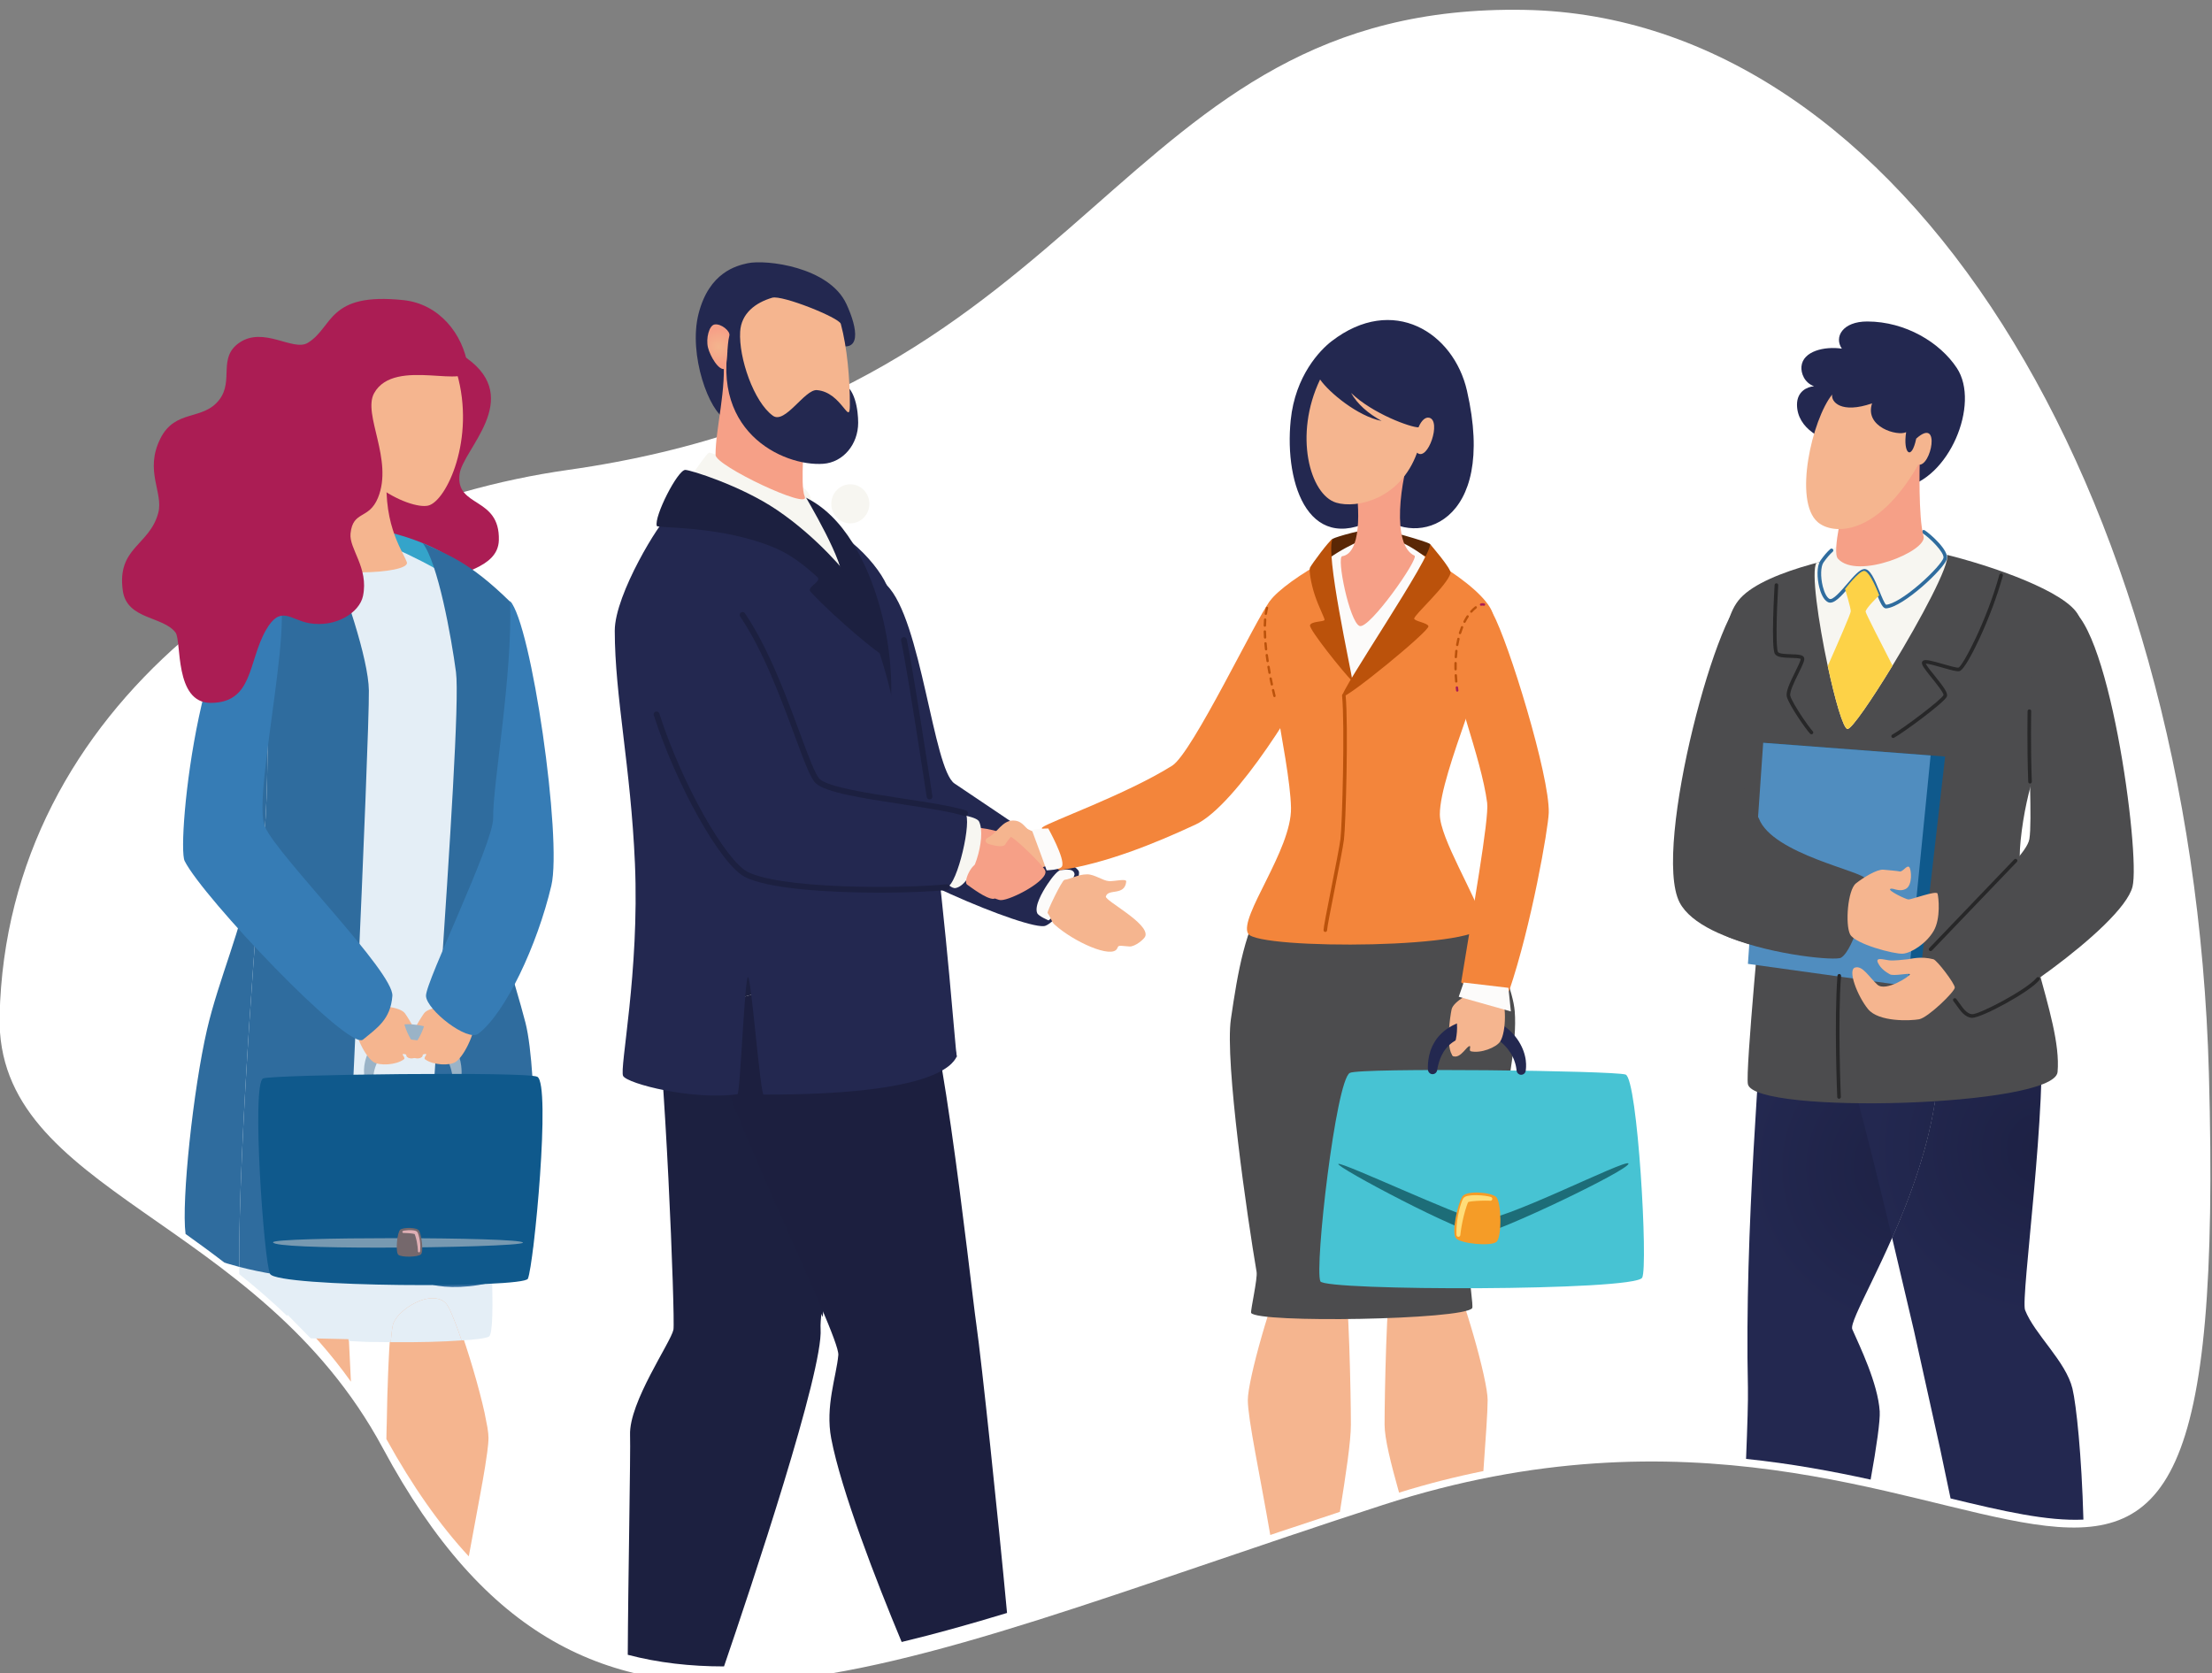 <?xml version="1.0" encoding="UTF-8" standalone="no"?>
<!DOCTYPE svg PUBLIC "-//W3C//DTD SVG 1.1//EN" "http://www.w3.org/Graphics/SVG/1.1/DTD/svg11.dtd">
<svg width="100%" height="100%" viewBox="0 0 620 469" version="1.1" xmlns="http://www.w3.org/2000/svg" xmlns:xlink="http://www.w3.org/1999/xlink" xml:space="preserve" xmlns:serif="http://www.serif.com/" style="fill-rule:evenodd;clip-rule:evenodd;stroke-linejoin:round;stroke-miterlimit:2;">
    <rect x="0" y="0" width="620" height="469" fill="#808080" stroke="none"/>
    <g transform="matrix(1,0,0,1,-957.442,-1253.11)">
        <g transform="matrix(1.155,0,0,3.832,36.968,55.651)">
            <g transform="matrix(1,0,0,0.959,7.10543e-14,-7.134)">
                <g transform="matrix(0.725,0,0,0.219,110.857,-197.933)">
                    <path d="M1136.54,2589.33C1314.61,2563.06 1318.92,2426.43 1456.79,2429.11C1583.11,2431.57 1680.29,2595.22 1685.71,2799.65C1693.3,3086.74 1613.86,2880.87 1409.16,2949.87C1236.93,3007.93 1142.91,3062.47 1074.5,2930.11C1032.5,2848.85 944.836,2841.74 946.201,2779.54C948.581,2671.06 1043.28,2603.08 1136.54,2589.33Z" style="fill:white;"/>
                </g>
                <g transform="matrix(0.415,0,0,0.775,826.622,160.019)">
                    <g transform="matrix(0.866,0,0,0.146,-32,200.187)">
                        <path d="M502.413,499.863C502.395,507.138 496.623,513.022 489.523,513.003C482.423,512.985 476.683,507.074 476.701,499.797C476.719,492.522 482.49,486.639 489.589,486.657C496.69,486.675 502.431,492.587 502.413,499.863Z" style="fill:rgb(247,246,241);fill-rule:nonzero;"/>
                    </g>
                    <g transform="matrix(0.866,0,0,0.146,-32,200.187)">
                        <path d="M541.414,499.862C541.396,507.138 535.625,513.021 528.524,513.003C521.424,512.985 515.684,507.074 515.702,499.797C515.719,492.522 521.491,486.639 528.591,486.657C535.691,486.674 541.432,492.587 541.414,499.862Z" style="fill:rgb(247,246,241);fill-rule:nonzero;"/>
                    </g>
                    <g transform="matrix(0.866,0,0,0.146,-32,200.187)">
                        <path d="M948.867,621.536C948.867,618.615 946.499,616.247 943.578,616.247C940.657,616.247 938.288,618.615 938.288,621.536C938.288,624.457 940.657,626.825 943.578,626.825C946.499,626.825 948.867,624.457 948.867,621.536Z" style="fill:url(#_Radial1);"/>
                    </g>
                    <g transform="matrix(0.866,0,0,0.146,-32,200.187)">
                        <path d="M553.162,554.673C576.564,577.694 584.484,678.51 598.873,688.35C613.263,698.19 680.639,742.384 682.765,747.378C684.987,752.596 670.781,780.034 660.34,784.257C649.899,788.479 543.847,743.822 527.894,721.978C517.781,708.131 500.083,591.58 508.725,566.297C515.097,547.653 544.406,542.31 553.162,554.673C561.917,567.037 529.759,531.652 553.162,554.673Z" style="fill:rgb(35,40,80);fill-rule:nonzero;"/>
                    </g>
                    <g transform="matrix(0.866,0,0,0.146,-32,200.187)">
                        <path d="M662.427,743.775C650.45,745.279 650.638,757.274 637.083,760.739C623.529,764.204 608.869,746.612 608.602,742.614C608.335,738.616 624.328,725.289 629.126,722.623C633.924,719.958 636.589,713.637 639.521,714.665C642.453,715.693 649.858,720.505 654.285,721.431C658.712,722.356 662.427,743.775 662.427,743.775Z" style="fill:rgb(245,181,143);fill-rule:nonzero;"/>
                    </g>
                    <g transform="matrix(0.866,0,0,0.146,-32,200.187)">
                        <path d="M541.765,819.025C535.605,898.389 514.381,1007.59 509.826,1048.05C487.831,996.083 439.646,894.688 429.622,850.415C427.349,840.374 499.771,826.262 541.765,819.025Z" style="fill:rgb(28,32,64);"/>
                    </g>
                    <g transform="matrix(1.748,0,0,0.282,-1726.05,-461.767)">
                        <path d="M1586.41,2891.89C1589.31,2905.53 1592.22,2919.17 1595.12,2932.81L1598.65,2950.27C1590.37,2948.18 1581.47,2945.89 1571.92,2943.72C1573.93,2932.17 1575.15,2923.07 1574.96,2919.98C1574.35,2910.21 1568.27,2897.32 1565.79,2891.44C1564.86,2889.23 1571.8,2876.86 1579.11,2859.63L1586.41,2891.89Z" style="fill:white;"/>
                    </g>
                    <g transform="matrix(1.748,0,0,0.282,-1726.05,-461.767)">
                        <path d="M1156.54,3007.84C1156.64,2983.25 1157.52,2937 1157.31,2931.14C1156.91,2919.67 1171.01,2898.73 1171.82,2894.36C1172.46,2890.94 1168.92,2796.76 1165.19,2775.96C1163.3,2765.4 1224.16,2714.75 1233.39,2724.24C1238.48,2729.46 1238.98,2747.01 1237.32,2769C1216.53,2772.74 1180.67,2780.02 1181.79,2785.2C1186.75,2808.04 1210.61,2860.36 1221.51,2887.18C1221.12,2890.36 1220.96,2892.72 1221.05,2894.07C1222.01,2908.61 1197.94,2983.83 1188.74,3011.9C1177.43,3011.9 1166.72,3010.63 1156.54,3007.84Z" style="fill:rgb(28,32,64);"/>
                    </g>
                    <g transform="matrix(1.748,0,0,0.282,-1726.05,-461.767)">
                        <path d="M1248.17,3003.37C1239.62,2982 1227.91,2950.42 1224.61,2932.37C1222.55,2921.11 1226.34,2910.69 1226.98,2903.22C1227.58,2896.36 1188.32,2815.26 1181.79,2785.2C1180.26,2778.14 1247.3,2767.2 1251.5,2766.59C1259.77,2765.4 1271.09,2877.64 1273.15,2892.51C1274.88,2905 1280.53,2960.78 1283.42,2993.24C1271.15,2997.13 1259.42,3000.56 1248.17,3003.37Z" style="fill:rgb(28,31,63);"/>
                    </g>
                    <g transform="matrix(0.866,0,0,0.146,-32,200.187)">
                        <path d="M582.563,701.083C593.969,788.666 599.432,867.707 600.433,872.367C599.249,874.847 568.516,878.02 530.108,880.765C464.693,885.439 464.398,504.728 491.137,507.646C518.638,510.647 545.464,537.562 553.162,554.673C568.555,588.895 577.687,663.644 582.563,701.083Z" style="fill:rgb(35,40,80);fill-rule:nonzero;"/>
                    </g>
                    <g transform="matrix(0.866,0,0,0.146,-32,200.187)">
                        <path d="M555.383,637.619C555.092,638.143 489.938,513.216 489.421,511.517C487.478,505.13 492.633,492.891 497.308,495.056C524.463,507.629 540.405,540.251 548.694,570.011C558.775,606.208 556.022,636.472 555.383,637.619Z" style="fill:rgb(28,32,64);fill-rule:nonzero;"/>
                    </g>
                    <g transform="matrix(0.866,0,0,0.146,-32,200.187)">
                        <path d="M439.636,531.04C405.273,568.257 392.736,727.675 407.441,752.688C419.457,773.127 471.908,761.306 521.578,754.236C571.25,747.167 545.017,704.948 545.017,704.948C545.017,704.948 458.31,510.814 439.636,531.04Z" style="fill:rgb(32,36,74);fill-rule:nonzero;"/>
                    </g>
                    <g transform="matrix(0.866,0,0,0.146,-32,200.187)">
                        <path d="M566.122,684.276C577.528,771.859 599.432,867.707 600.433,872.367C597.231,879.07 582.494,898.233 470.018,898.107C467.778,898.104 461.599,818.612 459.465,818.863C457.199,819.13 454.188,897.584 452.355,897.838C422.262,902.011 378.111,890.835 375.15,885.534C372.484,880.762 386.272,815.64 383.116,742.313C380.314,677.217 369.531,629.634 369.495,585.407C369.475,560.619 400.649,510.666 405.451,508.282C461.616,489.304 523.447,541.353 538.021,573.752C553.415,607.974 561.246,646.837 566.122,684.276Z" style="fill:rgb(35,40,80);fill-rule:nonzero;"/>
                    </g>
                    <g transform="matrix(0.866,0,0,0.146,-32,200.187)">
                        <path d="M522.593,551.034C526.13,541.651 498.575,495.403 496.876,492.649C489,479.874 459.708,457.23 455.774,458.396C453.248,459.145 408.131,500.682 408.131,500.682C408.131,500.682 445.439,506.709 477.279,521.367C501.122,532.343 521.625,553.603 522.593,551.034Z" style="fill:rgb(247,246,241);fill-rule:nonzero;"/>
                    </g>
                    <g transform="matrix(0.866,0,0,0.146,-32,200.187)">
                        <path d="M522.593,551.034C526.13,541.651 499.562,502.933 497.308,500.61C493.094,496.267 437.034,464.204 433.099,465.369C430.573,466.118 408.131,500.682 408.131,500.682C408.131,500.682 445.439,506.709 477.279,521.367C501.122,532.343 521.625,553.603 522.593,551.034Z" style="fill:rgb(247,246,241);fill-rule:nonzero;"/>
                    </g>
                    <g transform="matrix(0.866,0,0,0.146,-32,200.187)">
                        <path d="M527.841,549.193C534.461,557.636 549.795,598.509 548.631,600.6C548.34,601.123 520.903,579.521 501.69,559.117C498.772,556.018 509.475,552.2 506.329,549.278C497.382,540.968 487.627,533.728 477.7,529.563C441.054,514.187 398.395,516.438 397.877,514.739C395.933,508.351 411.961,476.957 417.114,476.957C420.545,476.957 454.627,487.581 478.699,503.758C507.245,522.941 526.713,547.755 527.841,549.193Z" style="fill:rgb(28,32,64);fill-rule:nonzero;"/>
                    </g>
                    <g transform="matrix(0.866,0,0,0.146,-32,200.187)">
                        <path d="M607.27,718.11C612.081,717.179 628.414,719.275 637.083,724.337C641.76,727.068 658.417,743.134 660.129,747.048C662.928,753.444 637.083,767.074 630.198,766.978C623.367,766.881 598.873,747.813 598.873,747.813L607.27,718.11Z" style="fill:rgb(246,160,135);fill-rule:nonzero;"/>
                    </g>
                    <g transform="matrix(0.866,0,0,0.146,-32,200.187)">
                        <path d="M601.909,709.281C601.909,709.281 613.944,710.798 615.502,714.045C620.639,724.75 611.329,756.391 599.709,758.839C594.068,760.027 583.917,742.032 583.917,742.032L601.909,709.281Z" style="fill:rgb(247,246,241);fill-rule:nonzero;"/>
                    </g>
                    <g transform="matrix(0.866,0,0,0.146,-32,200.187)">
                        <path d="M408.131,548.265C349.723,565.728 429.264,734.272 458.051,749.523C484.637,763.608 581.681,760.49 593.737,758.236C600.874,756.902 611.049,712.286 606.06,708.386C600.086,703.717 522.844,701.807 506.571,686.798C494.267,675.449 463.452,531.725 408.131,548.265Z" style="fill:rgb(35,40,80);fill-rule:nonzero;"/>
                    </g>
                    <g transform="matrix(0.866,0,0,0.146,-32,200.187)">
                        <path d="M606.06,710.33C605.869,710.33 605.675,710.302 605.482,710.242C596.168,707.348 580.238,704.914 563.373,702.338C536.982,698.308 512.054,694.5 505.253,688.228C501.792,685.034 497.936,674.891 490.854,655.735C481.958,631.672 469.774,598.717 454.175,575.807C453.571,574.919 453.8,573.71 454.688,573.106C455.575,572.501 456.785,572.73 457.389,573.618C473.256,596.922 485.535,630.136 494.501,654.388C500.11,669.559 504.954,682.661 507.889,685.368C513.815,690.836 540.457,694.905 563.96,698.494C580.974,701.094 597.044,703.549 606.636,706.529C607.662,706.848 608.234,707.938 607.916,708.963C607.657,709.796 606.889,710.33 606.06,710.33Z" style="fill:rgb(28,32,64);fill-rule:nonzero;"/>
                    </g>
                    <g transform="matrix(0.866,0,0,0.146,-32,200.187)">
                        <path d="M548.296,761.948C513.482,761.948 472.456,759.355 457.141,751.241C440.89,742.632 411.11,689.711 395.862,642.347C395.534,641.324 396.095,640.229 397.117,639.9C398.138,639.572 399.234,640.134 399.563,641.155C406.882,663.889 417.886,688.964 429.755,709.95C441.072,729.961 451.99,744.113 458.961,747.806C468.682,752.956 491.695,756.447 523.761,757.637C552.304,758.694 579.941,757.687 593.541,756.302C594.611,756.203 595.563,756.972 595.671,758.039C595.78,759.107 595.002,760.062 593.934,760.171C583.76,761.206 566.915,761.948 548.296,761.948Z" style="fill:rgb(28,32,64);fill-rule:nonzero;"/>
                    </g>
                    <g transform="matrix(0.866,0,0,0.146,-32,200.187)">
                        <path d="M649.347,720.286C645.597,716.585 643.771,713.313 638.455,713.313C631.258,713.313 627.37,721.77 622.462,724.248C617.555,726.727 620.863,728.905 622.462,729.305C624.062,729.705 631.658,732.104 633.257,729.305C634.857,726.506 640.032,719.848 643.242,721.978C644.184,722.603 645.526,723.057 646.951,723.386C650.377,724.178 650.672,721.596 649.347,720.286Z" style="fill:rgb(245,181,143);fill-rule:nonzero;"/>
                    </g>
                    <g transform="matrix(0.866,0,0,0.146,-32,200.187)">
                        <path d="M625.106,766.131C627.159,766.131 630.785,761.933 629.218,758.33C627.65,754.729 619.828,744.665 615.494,742.635C611.159,740.605 604.521,754.519 607.387,756.504C610.252,758.488 620.195,766.131 625.106,766.131Z" style="fill:rgb(246,160,135);fill-rule:nonzero;"/>
                    </g>
                    <g transform="matrix(0.866,0,0,0.146,-32,200.187)">
                        <path d="M679.988,749.596C679.988,749.596 674.711,766.482 673.044,770.093C671.378,773.703 662.427,780.646 662.427,780.646C662.427,780.646 655.569,777.813 654.715,775.687C652.816,770.96 658.056,761.761 661.523,756.484C664.991,751.207 668.971,746.626 670.747,746.719C672.522,746.812 679.432,744.929 679.988,749.596Z" style="fill:rgb(252,251,250);fill-rule:nonzero;"/>
                    </g>
                    <g transform="matrix(0.866,0,0,0.146,-32,200.187)">
                        <path d="M673.113,753.334C677.88,752.701 682.037,749.607 688.506,749.596C693.566,749.586 699.031,753.963 703.299,754.178C707.146,754.372 715.09,752.223 714.856,754.489C713.833,764.443 702.601,758.958 701.107,764.537C700.354,767.348 730.414,782.565 727.791,791.21C727.179,793.224 720.754,798.512 717.045,798.235C712.647,797.906 709.975,797.389 709.376,798.301C709.147,798.651 708.969,799.126 708.682,799.677C705.063,806.619 679.317,795.106 666.411,783.409C664.167,781.376 663.889,778.465 661.749,775.681C661.128,774.873 671.524,753.545 673.113,753.334Z" style="fill:rgb(245,181,143);fill-rule:nonzero;"/>
                    </g>
                    <g transform="matrix(0.866,0,0,0.146,-32,200.187)">
                        <path d="M582.049,699.093C581.104,699.093 580.276,698.402 580.13,697.44C580,696.588 567.105,611.923 562.842,591.987C562.617,590.938 563.287,589.904 564.336,589.68C565.385,589.455 566.419,590.124 566.644,591.174C570.932,611.223 583.844,696.002 583.974,696.855C584.135,697.917 583.406,698.908 582.344,699.069C582.245,699.085 582.146,699.093 582.049,699.093Z" style="fill:rgb(28,32,64);fill-rule:nonzero;"/>
                    </g>
                    <g transform="matrix(0.866,0,0,0.146,-32,200.187)">
                        <path d="M516.784,391.665C536.729,399.949 533.547,381.606 525.915,365.136C514.255,339.976 471.435,334.966 459.193,337.645C451.794,339.265 433.253,343.668 426.098,371.58C418.942,399.491 433.572,438.208 444.373,442.604C455.174,447.001 516.784,391.665 516.784,391.665Z" style="fill:rgb(35,40,80);fill-rule:nonzero;"/>
                    </g>
                    <g transform="matrix(0.866,0,0,0.146,-32,200.187)">
                        <path d="M496.392,440.947C498.658,454.594 494.213,486.53 497.778,494.993C501.727,504.368 437.543,474.256 437.543,466.85C437.543,448.725 445.259,421.954 442.603,399.458C440.819,384.351 496.392,440.947 496.392,440.947Z" style="fill:rgb(246,160,135);fill-rule:nonzero;"/>
                    </g>
                    <g transform="matrix(0.866,0,0,0.146,-32,200.187)">
                        <path d="M454.713,379.266C451.853,394.755 512.318,415.878 521.193,417.779C532.126,420.122 533.853,437.681 533.854,445.135C533.857,459.781 523.701,471.848 510.343,472.83C483.34,474.816 430.267,450.677 448.576,382.137C457.021,350.522 454.713,379.266 454.713,379.266Z" style="fill:rgb(35,40,80);fill-rule:nonzero;"/>
                    </g>
                    <g transform="matrix(0.866,0,0,0.146,-32,200.187)">
                        <path d="M476.283,440.451C463.386,431.165 453.118,401.38 454.167,383.766C454.9,371.443 464.458,364.205 475.836,360.874C482.479,358.929 521,374.314 522.13,378.498C526.39,394.288 528.328,415.637 528.241,433.312C528.168,447.987 522.813,424.5 505.979,423.17C497.797,422.524 484.475,446.349 476.283,440.451Z" style="fill:rgb(245,181,143);fill-rule:nonzero;"/>
                    </g>
                    <g transform="matrix(0.866,0,0,0.146,-32,200.187)">
                        <path d="M436.872,378.926C441.417,378.163 447.646,383.526 446.878,386.387C445.952,389.839 445.74,395.072 445.42,398.438C444.811,404.861 444.64,408.567 444.191,408.772C439.818,410.768 433.801,400.021 432.456,394.529C430.914,388.237 433.247,379.534 436.872,378.926Z" style="fill:url(#_Radial2);"/>
                    </g>
                    <g transform="matrix(0.866,0,0,0.146,-32,200.187)">
                        <path d="M883.449,516.582C875.518,516.607 856.669,522.031 854.356,523.366C851.991,524.73 845.437,539.181 845.437,539.181L922.987,539.181C922.987,539.181 921.506,528.46 919.926,526.875C918.346,525.291 887.278,516.569 883.449,516.582Z" style="fill:rgb(90,39,5);fill-rule:nonzero;"/>
                    </g>
                    <g transform="matrix(0.866,0,0,0.146,-32,200.187)">
                        <path d="M761.599,716.077C733.652,729.075 701.116,742.107 670.747,746.719C664.56,747.658 656.248,719.461 658.189,717.948C663.176,714.063 714.893,695.729 745.873,676.362C759.611,667.773 803.329,575.605 811.659,565.832C815.759,561.021 845.864,601.971 843.428,607.804C835.079,627.789 789.569,703.068 761.599,716.077Z" style="fill:rgb(243,133,59);fill-rule:nonzero;"/>
                    </g>
                    <g transform="matrix(0.866,0,0,0.146,-32,200.187)">
                        <path d="M853.507,390.227C895.002,358.276 935.973,384.359 944.942,423.578C965.739,514.515 909.975,528.987 886.777,507.597C838.847,537.359 821.441,487.305 825.92,443.402C828.978,413.426 845.717,396.226 853.507,390.227Z" style="fill:rgb(35,40,80);fill-rule:nonzero;"/>
                    </g>
                    <g transform="matrix(0.866,0,0,0.146,-32,200.187)">
                        <path d="M899.078,1166.41C893.467,1146.46 889.306,1129.89 889.306,1120.55C889.307,1100.41 890.695,1032.31 893.743,1021.41C896.791,1010.51 924.262,994.18 931.892,1010.51C942.857,1033.99 958.898,1090.28 958.898,1104.02C958.898,1111.93 957.596,1129.88 956.025,1151.89C937.601,1155.59 918.617,1160.37 899.078,1166.41Z" style="fill:rgb(245,181,143);"/>
                    </g>
                    <g transform="matrix(0.866,0,0,0.146,-32,200.187)">
                        <path d="M812.121,1194.98C805.292,1155.28 796.96,1116.72 796.96,1104.02C796.96,1090.28 813.001,1033.99 823.966,1010.51C831.596,994.18 859.067,1010.51 862.115,1021.41C865.163,1032.31 866.551,1100.41 866.552,1120.55C866.552,1131.85 863.25,1153.74 859.126,1179.38L819.087,1192.62L812.121,1194.98Z" style="fill:rgb(245,181,143);"/>
                    </g>
                    <g transform="matrix(0.866,0,0,0.146,-32,200.187)">
                        <path d="M923.034,744.997C941.226,755.226 974.931,814.938 977.186,841.906C980.603,882.797 950.413,981.37 947.059,1017.6C946.396,1024.76 949.302,1039.98 948.471,1042.06C942.237,1049.99 803.705,1052.27 799.182,1045.26C798.761,1043.25 803.645,1022.09 802.878,1017.61C796.743,981.753 781.318,875.991 785.547,847.089C790.18,815.427 795.174,785.494 809.718,764.41C817.318,753.394 923.034,744.997 923.034,744.997Z" style="fill:rgb(76,76,78);fill-rule:nonzero;"/>
                    </g>
                    <g transform="matrix(0.866,0,0,0.146,-32,200.187)">
                        <path d="M810.635,567.561C803.145,587.063 825.459,671.017 826.119,704.725C826.674,733.125 790.618,778.657 797.176,789.636C803.735,800.614 961.288,799.989 956.227,782.626C950.584,763.269 926.617,725.236 926.617,709.212C926.617,681.063 962.979,604.697 962.979,577.208C962.979,559.017 907.201,526.907 892.366,525.187C867.949,522.355 815.017,556.15 810.635,567.561Z" style="fill:rgb(243,133,59);fill-rule:nonzero;"/>
                    </g>
                    <g transform="matrix(0.866,0,0,0.146,-32,200.187)">
                        <path d="M883.787,521.367C876.213,521.367 848.625,536.293 847.16,541.357C845.214,548.077 867.017,618.655 867.017,618.655C867.017,618.655 923.19,543.56 920.726,539.758C917.785,535.223 898.473,521.367 883.787,521.367Z" style="fill:rgb(252,251,250);fill-rule:nonzero;"/>
                    </g>
                    <g transform="matrix(0.866,0,0,0.146,-32,200.187)">
                        <path d="M868.721,478.928C873.49,506.292 872.917,533.26 860.696,535.15C856.755,535.76 865.551,579.141 872.348,582.139C878.814,584.991 912.929,536.36 909.5,534.768C893.899,527.525 899.527,484.639 908.432,459.441C912.981,446.567 868.721,478.928 868.721,478.928Z" style="fill:rgb(246,160,135);fill-rule:nonzero;"/>
                    </g>
                    <g transform="matrix(0.866,0,0,0.146,-32,200.187)">
                        <path d="M845.758,416.008C827.815,453.364 838.854,493.7 856.629,499.045C870.281,503.15 899.818,496.984 911.251,465.34C918.482,471.778 927.933,443.656 919.409,441.78C916.92,441.233 914.216,443.473 912.201,448.266C907.064,448.352 881.46,439.205 866.671,425.074C871.069,432.741 878,438.738 887.291,443.945C871.203,440.804 851.841,424.773 845.758,416.008Z" style="fill:rgb(245,181,143);fill-rule:nonzero;"/>
                    </g>
                    <g transform="matrix(0.866,0,0,0.146,-32,200.187)">
                        <path d="M941.021,822.429C948.732,774.856 959.959,712.05 958.575,701.418C954.568,670.647 934.87,623.116 930.41,591.234C928.411,576.945 935.152,569.564 940.722,566.575C946.291,563.583 957.593,565.215 962.401,573.823C972.86,592.545 1000.9,683.317 1000.16,708.131C999.844,718.485 988.524,783.872 973.368,828.321C968.487,830.952 946.042,826.41 941.021,822.429Z" style="fill:rgb(243,133,59);fill-rule:nonzero;"/>
                    </g>
                    <g transform="matrix(0.866,0,0,0.146,-32,200.187)">
                        <path d="M949.324,828.563C949.324,828.563 935.731,834.989 934.552,840.678C933.374,846.366 930.905,864.279 934.608,870.852C940.071,880.548 962.027,837.217 962.027,837.217L949.324,828.563Z" style="fill:rgb(245,181,143);fill-rule:nonzero;"/>
                    </g>
                    <g transform="matrix(0.866,0,0,0.146,-32,200.187)">
                        <path d="M865.837,883.462C856.431,888.365 841.868,1014.58 845.946,1023.97C848.773,1030.49 1058.31,1030.63 1063.25,1021.51C1067.37,1013.92 1060.18,887.254 1052.03,884.567C1043.99,881.915 872.813,879.826 865.837,883.462Z" style="fill:rgb(71,195,211);fill-rule:nonzero;"/>
                    </g>
                    <g transform="matrix(0.866,0,0,0.146,-32,200.187)">
                        <path d="M918.594,881.297C918.594,881.297 918.583,880.929 918.56,880.239C918.557,880.066 918.552,879.874 918.547,879.662C918.545,879.557 918.542,879.445 918.54,879.33C918.543,879.202 918.547,879.069 918.551,878.931C918.568,878.375 918.583,877.723 918.635,877.01C918.764,875.616 918.899,873.899 919.362,871.949C919.801,870.001 920.438,867.782 921.533,865.482C922.617,863.188 924.073,860.756 926.066,858.546C928.048,856.336 930.451,854.265 933.198,852.63C935.93,850.969 938.95,849.695 942.058,848.773C945.172,847.856 948.379,847.284 951.572,847.002C951.971,846.96 952.37,846.933 952.769,846.905L953.366,846.864L953.516,846.854L953.59,846.849L953.85,846.838L954.124,846.834L954.672,846.827L954.946,846.824L955.087,846.823L955.283,846.83C955.806,846.851 956.329,846.879 956.85,846.914C958.706,847.092 960.485,847.471 962.166,848.012C963.85,848.546 965.438,849.219 966.911,850.014C968.389,850.803 969.779,851.672 971.054,852.629C973.621,854.522 975.776,856.693 977.58,858.922C978.466,860.052 979.285,861.179 979.992,862.326C980.709,863.467 981.312,864.625 981.863,865.744C982.121,866.315 982.376,866.871 982.609,867.422C982.825,867.981 983.051,868.52 983.238,869.06C983.41,869.606 983.592,870.13 983.736,870.652C983.874,871.177 984.017,871.682 984.134,872.178C984.616,874.159 984.778,875.946 984.845,877.406C984.868,878.139 984.889,878.789 984.846,879.359C984.82,879.928 984.802,880.407 984.75,880.798C984.658,881.573 984.609,881.987 984.609,881.987C984.409,883.688 982.868,884.904 981.167,884.703C979.718,884.532 978.621,883.39 978.451,882.003L978.417,881.712C978.417,881.712 978.378,881.394 978.305,880.797C978.283,880.501 978.213,880.136 978.139,879.71C978.075,879.284 977.965,878.799 977.848,878.259C977.585,877.182 977.221,875.89 976.645,874.46C976.499,874.104 976.33,873.741 976.17,873.367C976.003,872.994 975.8,872.621 975.611,872.234C975.422,871.848 975.198,871.462 974.988,871.062C974.755,870.672 974.517,870.273 974.272,869.866C973.751,869.07 973.19,868.256 972.548,867.457C971.935,866.641 971.225,865.853 970.483,865.063C969.729,864.286 968.936,863.507 968.062,862.794C967.209,862.057 966.29,861.369 965.325,860.741C964.37,860.097 963.36,859.526 962.323,859.032C961.287,858.532 960.225,858.104 959.15,857.803C958.077,857.5 957,857.276 955.951,857.185C955.745,857.181 955.539,857.169 955.333,857.149L955.255,857.143L955.122,857.145L954.848,857.15L954.299,857.162L954.025,857.168C953.847,857.174 954.229,857.16 954.179,857.162L953.962,857.176L953.464,857.207C953.133,857.227 952.801,857.246 952.472,857.278C951.149,857.378 949.848,857.56 948.564,857.767C947.278,857.964 946.027,858.243 944.808,858.563C942.368,859.191 940.091,860.063 938.058,861.13C937.806,861.267 937.554,861.402 937.304,861.537C937.063,861.684 936.822,861.829 936.583,861.974C936.098,862.255 935.647,862.569 935.195,862.875C934.308,863.505 933.49,864.182 932.739,864.892C931.257,866.325 930.02,867.869 929.051,869.45C928.092,871.034 927.34,872.617 926.786,874.091C926.224,875.562 925.846,876.923 925.547,878.052C925.418,878.603 925.302,879.095 925.202,879.522C925.176,879.631 925.151,879.735 925.127,879.836C925.107,879.95 925.088,880.059 925.069,880.163C925.032,880.372 924.999,880.562 924.969,880.731C924.842,881.409 924.775,881.771 924.775,881.771C924.459,883.464 922.831,884.58 921.138,884.264C919.672,883.99 918.639,882.729 918.594,881.297Z" style="fill:rgb(35,40,80);fill-rule:nonzero;"/>
                    </g>
                    <g transform="matrix(0.866,0,0,0.146,-32,200.187)">
                        <path d="M858.126,944.814C860.992,943.572 938.895,979.979 952.711,982.622C966.527,985.265 1052.46,941.083 1053.97,944.56C1055.62,948.349 965.743,991.277 954.249,992.04C942.755,992.804 855.053,946.147 858.126,944.814Z" style="fill:rgb(29,109,120);fill-rule:nonzero;"/>
                    </g>
                    <g transform="matrix(0.866,0,0,0.146,-32,200.187)">
                        <path d="M941.733,966.876C938.709,971.704 934.354,990.991 937.442,994.817C940.53,998.643 961.024,1000.52 964.832,997.396C968.641,994.268 968.24,970.303 964.627,967.076C961.013,963.851 944.486,962.479 941.733,966.876Z" style="fill:rgb(245,156,39);fill-rule:nonzero;"/>
                    </g>
                    <g transform="matrix(0.866,0,0,0.146,-32,200.187)">
                        <path d="M937.88,992.723C937.88,992.723 937.874,992.561 937.86,992.258C937.846,991.959 937.825,991.511 937.821,990.918C937.81,989.75 937.844,988.1 938.007,986.122C938.177,984.147 938.469,981.853 938.935,979.421C939.157,978.203 939.446,976.956 939.756,975.689C940.068,974.424 940.418,973.145 940.842,971.868C941.051,971.229 941.272,970.59 941.526,969.938C941.654,969.612 941.788,969.284 941.951,968.934L942.079,968.665L942.238,968.367C942.288,968.272 942.385,968.122 942.461,968.005C942.564,967.854 942.791,967.577 942.939,967.461C943.609,966.907 944.049,966.788 944.472,966.624C944.887,966.484 945.258,966.396 945.619,966.318C946.336,966.171 947.001,966.084 947.649,966.018C948.943,965.906 950.156,965.881 951.304,965.88C952.45,965.902 953.526,965.946 954.518,966.021C955.509,966.106 956.417,966.19 957.221,966.308C958.025,966.421 958.729,966.535 959.311,966.66C959.895,966.777 960.359,966.899 960.686,966.998C961.013,967.095 961.201,967.162 961.201,967.162C961.875,967.405 962.225,968.147 961.981,968.821C961.779,969.385 961.228,969.722 960.658,969.675L960.574,969.668C960.574,969.668 960.438,969.657 960.183,969.636C959.916,969.62 959.504,969.604 958.967,969.59C958.428,969.584 957.767,969.572 957.002,969.581C956.238,969.593 955.374,969.593 954.431,969.632C953.488,969.658 952.468,969.692 951.398,969.768C950.33,969.823 949.206,969.91 948.095,970.061C947.541,970.126 946.988,970.212 946.487,970.325C946.24,970.381 946.003,970.446 945.824,970.512C945.657,970.56 945.5,970.685 945.687,970.548L945.853,970.362L945.826,970.407L945.758,970.53L945.679,970.693C945.569,970.921 945.456,971.186 945.347,971.455C945.127,971.999 944.918,972.576 944.72,973.161C944.327,974.331 943.96,975.531 943.615,976.718C943.27,977.905 942.979,979.09 942.688,980.234C942.401,981.381 942.153,982.497 941.935,983.558C941.708,984.617 941.511,985.623 941.353,986.556C941.187,987.485 941.043,988.341 940.937,989.102C940.823,989.859 940.73,990.528 940.666,991.067C940.597,991.602 940.542,992.039 940.513,992.345C940.479,992.646 940.462,992.807 940.462,992.807C940.384,993.518 939.745,994.031 939.034,993.953C938.389,993.883 937.907,993.351 937.88,992.723Z" style="fill:rgb(255,221,120);fill-rule:nonzero;"/>
                    </g>
                    <g transform="matrix(0.866,0,0,0.146,-32,200.187)">
                        <path d="M937.305,843.798C941.142,862.223 931.947,871.059 935.772,872.251C940.903,873.851 944.902,864.854 946.925,865.416C947.608,865.605 946.076,868.553 947.621,868.902C954.287,870.412 964.749,866.34 967.374,862.276C971.731,855.531 971.475,834.84 967.582,831.825C963.916,828.986 937.305,843.798 937.305,843.798Z" style="fill:rgb(245,181,143);fill-rule:nonzero;"/>
                    </g>
                    <g transform="matrix(0.866,0,0,0.146,-32,200.187)">
                        <path d="M942.701,822.552L939.384,832.116L974.567,842.02L972.937,826.109L942.701,822.552Z" style="fill:rgb(252,251,250);fill-rule:nonzero;"/>
                    </g>
                    <g transform="matrix(0.866,0,0,0.146,-32,200.187)">
                        <path d="M854.356,523.366C848.692,531.176 866.997,613.107 867.673,619.613C860.998,612.925 838.346,584.538 838.955,581.739C839.563,578.94 848.159,579.44 848.759,578.141C849.132,577.331 844.964,569.706 842.229,561.481C839.476,553.209 838.157,544.337 838.955,542.81C840.242,540.344 851.906,524.473 854.356,523.366Z" style="fill:rgb(187,82,11);fill-rule:nonzero;"/>
                    </g>
                    <g transform="matrix(0.866,0,0,0.146,-32,200.187)">
                        <path d="M919.926,526.875C922.173,534.265 858.525,626.854 860.753,629.717C862.619,632.114 919.638,585.613 918.927,582.339C918.427,580.04 909.297,578.94 909.297,577.196C909.297,574.642 931.521,554.951 933.872,546.56C934.651,543.78 919.926,526.875 919.926,526.875Z" style="fill:rgb(187,82,11);fill-rule:nonzero;"/>
                    </g>
                    <g transform="matrix(0.866,0,0,0.146,-32,200.187)">
                        <path d="M849.292,788.444C848.63,788.444 848.093,787.907 848.093,787.245C848.093,785.39 850.084,775.2 853.363,758.638C856.073,744.95 858.875,730.798 859.506,725.79C860.689,716.395 862.557,648.983 860.608,629.135C860.544,628.476 861.026,627.889 861.685,627.823C862.336,627.767 862.932,628.24 862.996,628.9C864.954,648.856 863.076,716.641 861.886,726.09C861.245,731.181 858.435,745.376 855.716,759.104C853.147,772.077 850.491,785.491 850.491,787.245C850.491,787.907 849.954,788.444 849.292,788.444Z" style="fill:rgb(187,82,11);fill-rule:nonzero;"/>
                    </g>
                    <g transform="matrix(0.866,0,0,0.146,-32,200.187)">
                        <path d="M956.442,568.573C956.34,568.573 956.235,568.553 956.134,568.511C955.796,568.369 955.276,568.374 954.67,568.525C954.242,568.634 953.808,568.372 953.701,567.943C953.594,567.515 953.854,567.081 954.283,566.974C955.248,566.732 956.08,566.754 956.751,567.035C957.159,567.206 957.351,567.674 957.18,568.082C957.052,568.388 956.755,568.573 956.442,568.573Z" style="fill:rgb(171,29,84);fill-rule:nonzero;"/>
                    </g>
                    <g transform="matrix(0.866,0,0,0.146,-32,200.187)">
                        <path d="M947.858,573.259C947.67,573.259 947.481,573.193 947.329,573.059C946.999,572.766 946.967,572.261 947.26,571.93C948.269,570.788 949.315,569.805 950.369,569.007C950.721,568.738 951.222,568.809 951.489,569.161C951.756,569.513 951.687,570.015 951.334,570.281C950.365,571.016 949.397,571.927 948.458,572.989C948.3,573.168 948.08,573.259 947.858,573.259ZM943.304,580.091C943.181,580.091 943.057,580.063 942.94,580.003C942.547,579.802 942.391,579.32 942.592,578.927C943.246,577.645 943.956,576.422 944.701,575.292C944.944,574.924 945.441,574.823 945.809,575.065C946.178,575.309 946.279,575.804 946.036,576.173C945.323,577.254 944.643,578.425 944.016,579.653C943.875,579.931 943.594,580.091 943.304,580.091ZM940.246,587.722L940.011,587.686C939.589,587.556 939.352,587.107 939.482,586.686C939.9,585.328 940.367,584.002 940.867,582.744C941.031,582.333 941.497,582.134 941.906,582.297C942.317,582.46 942.517,582.925 942.354,583.335C941.868,584.555 941.417,585.84 941.011,587.156C940.905,587.5 940.588,587.722 940.246,587.722ZM938.363,595.728L938.228,595.717C937.793,595.643 937.5,595.23 937.574,594.794C937.81,593.404 938.086,592.031 938.395,590.712C938.495,590.282 938.924,590.012 939.355,590.115C939.785,590.216 940.052,590.646 939.951,591.076C939.65,592.363 939.38,593.705 939.15,595.063C939.084,595.452 938.746,595.728 938.363,595.728ZM937.42,603.901L937.368,603.9C936.927,603.871 936.593,603.491 936.622,603.05C936.713,601.646 936.838,600.253 936.991,598.912C937.041,598.474 937.444,598.162 937.876,598.208C938.315,598.259 938.63,598.655 938.58,599.094C938.429,600.409 938.308,601.775 938.218,603.154C938.19,603.577 937.838,603.901 937.42,603.901ZM937.241,612.128C936.807,612.128 936.451,611.78 936.442,611.343C936.43,610.659 936.423,609.984 936.423,609.317C936.423,608.599 936.431,607.892 936.446,607.195C936.455,606.759 936.811,606.412 937.245,606.412C937.704,606.422 938.054,606.787 938.044,607.229C938.03,607.915 938.022,608.61 938.022,609.317C938.022,609.975 938.029,610.64 938.042,611.314C938.049,611.756 937.698,612.12 937.256,612.128L937.241,612.128ZM937.693,620.346C937.284,620.346 936.935,620.033 936.898,619.617C936.774,618.229 936.673,616.84 936.598,615.485C936.574,615.045 936.911,614.667 937.352,614.643C937.804,614.627 938.17,614.956 938.195,615.396C938.269,616.732 938.369,618.105 938.491,619.476C938.53,619.915 938.205,620.304 937.765,620.343L937.693,620.346Z" style="fill:rgb(187,82,11);fill-rule:nonzero;"/>
                    </g>
                    <g transform="matrix(0.866,0,0,0.146,-32,200.187)">
                        <path d="M938.376,626.445C937.982,626.445 937.638,626.153 937.584,625.752C937.495,625.081 937.41,624.416 937.331,623.758C937.278,623.32 937.591,622.922 938.029,622.869C938.47,622.818 938.866,623.129 938.919,623.567C938.997,624.218 939.081,624.876 939.169,625.539C939.228,625.978 938.921,626.38 938.483,626.438L938.376,626.445Z" style="fill:rgb(171,29,84);fill-rule:nonzero;"/>
                    </g>
                    <g transform="matrix(0.866,0,0,0.146,-32,200.187)">
                        <path d="M809.107,574.724L808.984,574.714C808.548,574.646 808.249,574.238 808.316,573.802C808.538,572.371 808.817,571.025 809.146,569.804C809.262,569.377 809.701,569.126 810.126,569.238C810.553,569.354 810.805,569.792 810.691,570.219C810.377,571.386 810.109,572.673 809.897,574.047C809.835,574.441 809.495,574.724 809.107,574.724ZM808.459,582.688C807.999,582.678 807.649,582.313 807.659,581.87C807.69,580.465 807.756,579.106 807.855,577.833C807.89,577.393 808.281,577.068 808.715,577.099C809.156,577.133 809.484,577.518 809.45,577.958C809.354,579.201 809.288,580.529 809.258,581.906C809.248,582.342 808.892,582.688 808.459,582.688ZM808.616,590.685C808.194,590.685 807.841,590.355 807.817,589.93C807.741,588.562 807.688,587.207 807.66,585.904C807.651,585.463 808.001,585.098 808.443,585.088C808.88,585.082 809.25,585.43 809.259,585.871C809.287,587.155 809.338,588.491 809.415,589.84C809.439,590.281 809.102,590.658 808.661,590.684L808.616,590.685ZM809.282,598.654C808.88,598.654 808.533,598.351 808.488,597.941C808.341,596.581 808.21,595.235 808.1,593.941C808.063,593.502 808.389,593.115 808.83,593.077C809.264,593.04 809.657,593.367 809.694,593.807C809.802,595.088 809.932,596.421 810.079,597.768C810.126,598.207 809.809,598.602 809.37,598.649L809.282,598.654ZM810.313,606.587C809.924,606.587 809.583,606.303 809.523,605.906C809.327,604.589 809.14,603.262 808.966,601.931C808.91,601.492 809.218,601.092 809.656,601.034C810.093,600.98 810.495,601.285 810.553,601.724C810.725,603.045 810.91,604.362 811.105,605.67C811.17,606.106 810.869,606.514 810.433,606.578L810.313,606.587ZM811.626,614.479C811.248,614.479 810.911,614.209 810.841,613.824C810.604,612.527 810.373,611.208 810.15,609.87C810.078,609.435 810.373,609.023 810.808,608.95C811.241,608.879 811.655,609.173 811.728,609.608C811.949,610.937 812.179,612.248 812.414,613.536C812.493,613.971 812.205,614.388 811.771,614.467L811.626,614.479ZM813.172,622.329C812.802,622.329 812.47,622.07 812.391,621.694C812.123,620.426 811.854,619.113 811.588,617.765C811.503,617.331 811.785,616.911 812.218,616.825C812.648,616.74 813.072,617.021 813.157,617.455C813.422,618.797 813.689,620.103 813.955,621.364C814.046,621.796 813.77,622.221 813.338,622.312L813.172,622.329ZM814.933,630.135C814.571,630.135 814.244,629.889 814.156,629.522C813.863,628.305 813.558,626.996 813.246,625.614C813.149,625.184 813.42,624.755 813.851,624.658C814.282,624.56 814.709,624.832 814.806,625.263C815.116,626.638 815.42,627.938 815.71,629.147C815.814,629.577 815.549,630.009 815.12,630.112L814.933,630.135Z" style="fill:rgb(187,82,11);fill-rule:nonzero;"/>
                    </g>
                    <g transform="matrix(0.866,0,0,0.146,-32,200.187)">
                        <path d="M651.257,720.07C650.778,718.824 662.212,718.675 662.212,718.675C662.212,718.675 673.646,739.02 671.547,744.172C670.53,746.668 661.116,746.903 661.116,746.903C661.116,746.903 654.604,728.785 651.257,720.07Z" style="fill:rgb(252,251,250);fill-rule:nonzero;"/>
                    </g>
                    <g transform="matrix(0.866,0,0,0.146,-32,200.187)">
                        <path d="M1133.39,1143.68C1134.29,1121.79 1134.83,1104.01 1134.65,1095.81C1132.25,988.365 1143.51,868.157 1145.84,817.175C1145.84,817.175 1216.24,760.208 1241.45,796.558C1308.38,893.055 1200.12,1044.91 1205.13,1056.31C1210.13,1067.72 1222.41,1092.69 1223.64,1111.63C1224.03,1117.62 1221.56,1135.26 1217.5,1157.64C1191.8,1152.02 1163.79,1146.83 1133.39,1143.68Z" style="fill:url(#_Radial3);"/>
                    </g>
                    <g transform="matrix(0.866,0,0,0.146,-32,200.187)">
                        <path d="M1237.35,791.884C1238.85,793.194 1240.2,794.762 1241.45,796.558C1283.31,856.907 1256.64,938.909 1232.02,994.659C1212.05,910.971 1192.37,837.252 1182.1,813.183C1182.1,813.183 1208.37,799.034 1237.35,791.884Z" style="fill:url(#_Radial4);"/>
                    </g>
                    <g transform="matrix(0.866,0,0,0.146,-32,200.187)">
                        <path d="M1237.35,791.884C1259.58,786.373 1283.4,784.987 1298.18,797.251C1315.48,811.604 1330.53,830.72 1332.12,847.483C1337.49,903.96 1318.6,1035.19 1321.8,1043.36C1328.23,1059.75 1349.34,1077.87 1353.79,1096.31C1356.37,1107.02 1360,1141.22 1361.19,1184.6C1336.79,1185.75 1306.99,1178.94 1271.49,1170.34L1264.36,1136.5C1258.5,1110.07 1252.63,1083.63 1246.76,1057.2L1232.02,994.659C1256.64,938.909 1283.31,856.907 1241.45,796.558C1240.2,794.762 1238.85,793.194 1237.35,791.884Z" style="fill:url(#_Radial5);"/>
                    </g>
                    <g transform="matrix(0.866,0,0,0.146,-32,200.187)">
                        <path d="M1134.65,561.501C1115.94,560.943 1069.65,731.951 1088.49,768.495C1103.73,798.061 1186.82,809.234 1197.51,799.908C1208.21,790.583 1225.3,776.445 1223.59,765.76C1221.89,755.073 1182.08,727.106 1175.63,714.442C1170.14,703.676 1167.29,562.474 1134.65,561.501Z" style="fill:rgb(76,76,78);fill-rule:nonzero;"/>
                    </g>
                    <g transform="matrix(0.866,0,0,0.146,-32,200.187)">
                        <path d="M1343.74,882.848C1341.66,906.429 1139.33,911.771 1134.65,891.114C1132.77,882.841 1144.21,765.198 1144.96,752.898C1146.44,728.472 1097.6,598.114 1129.6,563.384C1138.53,553.696 1157.62,546.095 1177.6,540.537C1206.2,532.575 1236.63,528.805 1241.65,529.096C1247.91,529.463 1259.2,531.646 1272.39,535.07C1307.73,544.244 1356.68,562.351 1358.97,578.358C1364.88,619.596 1326.25,653.106 1318.79,726.83C1313.07,783.465 1347.04,845.366 1343.74,882.848Z" style="fill:rgb(76,76,78);fill-rule:nonzero;"/>
                    </g>
                    <g transform="matrix(0.866,0,0,0.146,-32,200.187)">
                        <path d="M1232.29,608.896C1218.13,632.09 1204.71,651.617 1201.92,651.617C1199.09,651.617 1193.45,631.999 1188.55,609.139C1182.26,579.724 1177.2,544.938 1180.94,539.629C1208.53,532.291 1236.82,528.819 1241.65,529.096C1247.39,529.436 1257.37,531.3 1269.16,534.245C1271.18,540.724 1251.1,578.047 1232.29,608.896Z" style="fill:rgb(247,246,241);fill-rule:nonzero;"/>
                    </g>
                    <g transform="matrix(0.866,0,0,0.146,-32,200.187)">
                        <path d="M1144.96,660.907L1242.55,824.929L1250.45,821.811L1267.81,670.19L1144.96,660.907Z" style="fill:rgb(15,89,140);fill-rule:nonzero;"/>
                    </g>
                    <g transform="matrix(0.866,0,0,0.146,-32,200.187)">
                        <path d="M1144.96,660.907L1134.65,809.959L1242.55,824.929L1258.01,669.45L1144.96,660.907Z" style="fill:rgb(80,141,191);fill-rule:nonzero;"/>
                    </g>
                    <g transform="matrix(0.866,0,0,0.146,-32,200.187)">
                        <path d="M1102.79,767.45C1106.17,775.573 1111.04,787.831 1122.55,792.376C1152.47,804.182 1193.86,807.942 1197.49,805.813C1206.38,800.602 1216.54,763.155 1213.98,752.64C1212.76,747.591 1151.24,735.988 1142.08,711.998C1135.67,695.202 1084.1,722.453 1102.79,767.45Z" style="fill:rgb(76,76,78);fill-rule:nonzero;"/>
                    </g>
                    <g transform="matrix(0.866,0,0,0.146,-32,200.187)">
                        <path d="M1207.58,755.705C1212.36,751.905 1221.69,746.079 1226.13,746.473C1230.57,746.866 1235.07,747.259 1237.15,747.652C1239.22,748.046 1241.97,743.13 1243.55,744.703C1245.12,746.276 1245.91,757.09 1241.19,759.449C1236.47,761.81 1232.73,758.467 1230.77,759.449C1228.8,760.433 1240.99,766.331 1242.96,766.528C1244.92,766.725 1261.98,760.236 1262.69,762.596C1263.41,764.955 1264.98,779.309 1260.06,787.763C1255.15,796.218 1244.92,802.706 1239.22,803.1C1233.52,803.493 1206.98,796.615 1203.63,790.026C1200.29,783.438 1201.97,760.169 1207.58,755.705Z" style="fill:rgb(245,181,143);fill-rule:nonzero;"/>
                    </g>
                    <g transform="matrix(0.866,0,0,0.146,-32,200.187)">
                        <path d="M1251.01,516.856C1251.01,516.856 1269.51,530.667 1267.81,536.745C1266.12,542.823 1239.14,568.231 1227.95,569.088C1224.46,569.354 1218.89,544.326 1213.1,545.019C1207.32,545.712 1194.74,567.77 1189.2,564.998C1183.65,562.227 1180.8,544.14 1184.69,538.654C1192.2,528.041 1196.25,528.234 1201.21,524.807C1205.32,521.963 1246.91,514.25 1251.01,516.856Z" style="fill:rgb(247,246,241);fill-rule:nonzero;"/>
                    </g>
                    <g transform="matrix(0.866,0,0,0.146,-32,200.187)">
                        <path d="M1227.88,570.307C1225.67,570.307 1224.15,566.82 1221.24,559.735C1219.17,554.66 1215.71,546.22 1213.36,546.22L1213.25,546.227C1211.13,546.48 1207.04,551.233 1203.43,555.428C1197.84,561.914 1192.56,568.045 1188.65,566.086C1185.36,564.439 1183.6,559.132 1182.84,556.115C1181.33,550.082 1180.95,541.824 1183.69,537.951C1185.99,534.704 1188.15,532.198 1190.3,530.29C1190.8,529.843 1191.57,529.889 1192.02,530.39C1192.46,530.892 1192.42,531.661 1191.92,532.107C1189.91,533.891 1187.87,536.263 1185.68,539.357C1183.77,542.051 1183.57,549.001 1185.2,555.523C1186.3,559.902 1188,563.038 1189.74,563.911C1191.96,565.014 1197.52,558.558 1201.58,553.84C1206.05,548.655 1209.9,544.178 1212.96,543.812C1217.14,543.302 1220.23,550.84 1223.5,558.813C1224.96,562.379 1226.94,567.237 1227.97,567.865C1232.59,567.438 1241.05,562.251 1250.65,553.955C1259.68,546.147 1265.98,538.774 1266.64,536.418C1267.67,532.736 1257.04,522.446 1252.71,519.721C1252.14,519.363 1251.97,518.612 1252.33,518.043C1252.69,517.475 1253.44,517.306 1254.01,517.662C1257.56,519.901 1270.62,531.212 1268.98,537.072C1267.2,543.462 1239.75,569.405 1228.05,570.301L1227.88,570.307Z" style="fill:rgb(47,108,158);fill-rule:nonzero;"/>
                    </g>
                    <g transform="matrix(0.866,0,0,0.146,-32,200.187)">
                        <path d="M1200.59,459.669C1184.89,458.284 1167.86,448.968 1167.79,433.025C1167.76,424.098 1174.54,420.946 1179.29,420.569C1172.59,418.092 1170.41,411.545 1170.8,407.236C1171.74,396.83 1186.45,393.493 1198.08,395.214C1192.68,387.429 1198.52,376.856 1215.3,376.901C1241.11,376.97 1264.33,391.067 1275.71,408.25C1291.81,432.548 1270.17,483.815 1239.13,488.773C1226.16,490.844 1215.21,460.959 1200.59,459.669Z" style="fill:rgb(35,40,80);fill-rule:nonzero;"/>
                    </g>
                    <g transform="matrix(0.866,0,0,0.146,-32,200.187)">
                        <path d="M1201.57,488.139C1199.56,500.371 1191.14,532.03 1195.43,536.818C1208.44,551.313 1256.08,531.591 1253.24,521.662C1249.61,509.019 1250.66,471.49 1250.66,471.49C1250.66,471.49 1203.39,476.976 1201.57,488.139Z" style="fill:rgb(246,160,135);fill-rule:nonzero;"/>
                    </g>
                    <g transform="matrix(0.866,0,0,0.146,-32,200.187)">
                        <path d="M1191.54,426.125C1177.96,442.935 1165.28,497.833 1181.72,512.099C1191.87,520.899 1221.71,522.22 1249.73,473.393C1258.34,475.279 1265.24,440.652 1248.29,455.865C1245,471.49 1239.28,465.56 1241.48,451.524C1235.74,454.396 1213.21,448.152 1218.48,432.094C1197.73,439.269 1190.63,431.133 1191.54,426.125Z" style="fill:rgb(245,181,143);fill-rule:nonzero;"/>
                    </g>
                    <g transform="matrix(0.866,0,0,0.146,-32,200.187)">
                        <path d="M1348.58,569.122C1313.89,566.644 1328.59,701.18 1324.71,725.763C1322.04,742.676 1251.29,795.633 1254.33,803.115C1258.68,813.782 1274.43,837.857 1285.87,845.11C1292.27,849.173 1387.44,785.281 1394.33,757.952C1399.87,735.988 1377.68,571.2 1348.58,569.122Z" style="fill:rgb(76,76,78);fill-rule:nonzero;"/>
                    </g>
                    <g transform="matrix(0.866,0,0,0.146,-32,200.187)">
                        <path d="M1259.92,806.847C1251.21,804.631 1244.91,806.632 1242.52,806.847C1240.12,807.063 1233.24,808.03 1229.63,807.529C1226.02,807.028 1220.54,805.264 1222.47,809.283C1224.41,813.304 1227.85,815.456 1230.44,816.962C1233.02,818.469 1243.57,815.887 1244,816.962C1244.43,818.039 1227.69,829.052 1222.07,823.976C1216.45,818.899 1212.16,810.918 1206.98,812.442C1201.79,813.968 1208.55,831.598 1215.73,840.422C1222.9,849.246 1244.21,848.385 1250.24,847.309C1256.26,846.232 1274.34,828.693 1274.34,825.948C1274.34,823.204 1262.3,807.451 1259.92,806.847Z" style="fill:rgb(245,181,143);fill-rule:nonzero;"/>
                    </g>
                    <g transform="matrix(0.866,0,0,0.146,-32,200.187)">
                        <path d="M1177.56,655.193C1177.25,655.193 1176.94,655.075 1176.7,654.838C1173.84,651.989 1162.44,635.515 1160.93,629.926C1160.06,626.701 1162.71,620.944 1166.56,613.166C1168.15,609.948 1170.31,605.573 1170.28,604.41C1169.56,603.843 1166.05,603.736 1163.71,603.666C1158.86,603.518 1154.27,603.378 1152.84,600.958C1150.14,596.387 1152.57,556.236 1152.67,554.529C1152.71,553.859 1153.29,553.35 1153.96,553.39C1154.63,553.431 1155.14,554.008 1155.1,554.679C1153.89,574.425 1153.48,597.261 1154.93,599.72C1155.68,600.987 1160.56,601.136 1163.79,601.234C1168.37,601.373 1171.68,601.475 1172.53,603.428C1173.19,604.964 1172.02,607.614 1168.74,614.244C1166.14,619.503 1162.58,626.705 1163.28,629.29C1164.66,634.402 1175.94,650.644 1178.42,653.117C1178.89,653.591 1178.89,654.361 1178.42,654.837C1178.18,655.074 1177.87,655.193 1177.56,655.193Z" style="fill:rgb(39,39,40);fill-rule:nonzero;"/>
                    </g>
                    <g transform="matrix(0.866,0,0,0.146,-32,200.187)">
                        <path d="M1232.72,657.684C1232.28,657.684 1231.86,657.452 1231.64,657.044C1231.33,656.452 1231.55,655.715 1232.14,655.396C1239.1,651.65 1265.25,631.894 1266.71,628.828C1267.02,627.369 1261.72,620.816 1258.88,617.296C1253.72,610.927 1251.81,608.36 1252.18,606.663C1252.29,606.143 1252.61,605.725 1253.09,605.488C1254.79,604.634 1258.66,605.6 1266.46,607.854C1270.5,609.019 1275.52,610.467 1276.92,610.242C1279.88,608.734 1295.81,578.996 1304.44,547.659C1304.62,547.011 1305.29,546.632 1305.94,546.81C1306.58,546.987 1306.96,547.657 1306.79,548.305C1303.11,561.645 1297.24,577.309 1290.69,591.279C1287.78,597.48 1280.67,611.974 1277.44,612.619C1275.66,612.974 1271.85,611.939 1265.79,610.19C1262.11,609.127 1256.76,607.583 1254.77,607.583L1254.72,607.584C1255.44,609.181 1258.48,612.937 1260.77,615.766C1267.12,623.629 1270,627.584 1268.91,629.875C1266.94,634.013 1239.56,654.168 1233.29,657.539C1233.11,657.638 1232.91,657.684 1232.72,657.684Z" style="fill:rgb(39,39,40);fill-rule:nonzero;"/>
                    </g>
                    <g transform="matrix(0.866,0,0,0.146,-32,200.187)">
                        <path d="M1196.18,900.908C1195.53,900.908 1194.99,900.397 1194.96,899.743C1194.94,899.226 1192.79,847.601 1195.12,817.904C1195.17,817.233 1195.76,816.735 1196.42,816.786C1197.09,816.839 1197.59,817.425 1197.54,818.095C1195.22,847.644 1197.37,899.124 1197.39,899.641C1197.42,900.312 1196.9,900.878 1196.23,900.907L1196.18,900.908Z" style="fill:rgb(39,39,40);fill-rule:nonzero;"/>
                    </g>
                    <g transform="matrix(0.866,0,0,0.146,-32,200.187)">
                        <path d="M1232.29,608.896C1218.13,632.09 1204.71,651.617 1201.92,651.617C1199.09,651.617 1193.45,631.999 1188.55,609.139C1194.84,594.996 1204.1,573.875 1204.1,572.274C1204.1,569.849 1200.24,557.251 1200.24,557.251C1200.24,557.251 1209.52,545.021 1213.1,545.021C1217.14,545.021 1223.28,561.499 1223.28,561.499C1223.28,561.499 1213.8,570.542 1214.14,572.62C1214.37,573.979 1224.96,594.685 1232.29,608.896Z" style="fill:rgb(253,210,71);fill-rule:nonzero;"/>
                    </g>
                    <g transform="matrix(0.866,0,0,0.146,-32,200.187)">
                        <path d="M1325.13,688.402C1324.48,688.402 1323.94,687.888 1323.92,687.232C1323.02,663.68 1323.49,639.819 1323.49,639.581C1323.51,638.918 1324.05,638.39 1324.71,638.39C1325.41,638.403 1325.94,638.959 1325.92,639.63C1325.92,639.868 1325.46,663.66 1326.35,687.14C1326.37,687.811 1325.85,688.376 1325.18,688.401L1325.13,688.402Z" style="fill:rgb(39,39,40);fill-rule:nonzero;"/>
                    </g>
                    <g transform="matrix(0.866,0,0,0.146,-32,200.187)">
                        <path d="M1258.01,801.355C1257.71,801.355 1257.41,801.244 1257.17,801.021C1256.68,800.558 1256.67,799.787 1257.13,799.301C1259.86,796.428 1271.34,784.484 1283.49,771.839C1295.97,758.843 1308.89,745.405 1314.5,739.532C1314.97,739.048 1315.74,739.031 1316.22,739.495C1316.71,739.959 1316.72,740.729 1316.26,741.215C1310.64,747.088 1297.73,760.527 1285.24,773.524C1273.1,786.167 1261.62,798.109 1258.89,800.979C1258.65,801.229 1258.33,801.355 1258.01,801.355Z" style="fill:rgb(39,39,40);fill-rule:nonzero;"/>
                    </g>
                    <g transform="matrix(0.866,0,0,0.146,-32,200.187)">
                        <path d="M1286.01,846.331L1285.77,846.322C1281.18,845.978 1278.15,841.677 1275.48,837.883C1274.76,836.851 1274.07,835.874 1273.4,835.051C1272.98,834.529 1273.05,833.764 1273.58,833.34C1274.09,832.916 1274.86,832.993 1275.29,833.516C1276.01,834.405 1276.72,835.415 1277.47,836.483C1279.83,839.837 1282.5,843.638 1285.96,843.897C1290.64,844.252 1322.99,827.418 1329.61,819.309C1330.03,818.789 1330.8,818.711 1331.32,819.137C1331.84,819.562 1331.92,820.327 1331.49,820.848C1324.81,829.03 1292.59,846.331 1286.01,846.331Z" style="fill:rgb(39,39,40);fill-rule:nonzero;"/>
                    </g>
                    <g transform="matrix(0.866,0,0,0.146,-32,200.187)">
                        <path d="M269.563,401.632C241.032,381.184 210.236,384.805 197.537,389.262C191.713,391.306 151.527,407.514 137.007,432.955C123.582,456.479 55.883,574.24 87.284,625.187C93.34,635.012 111.709,655.868 141.906,648.889C151.413,646.69 202.488,564.607 208.386,570.253C225.995,587.11 230.325,638.064 251.671,618.92C276.031,597.071 254.947,559.297 257.841,552.945C261.275,545.411 290.676,544.095 291.225,524.375C292.051,494.657 261.877,502.646 264.694,479.897C266.772,463.117 308.049,429.215 269.563,401.632Z" style="fill:rgb(171,29,84);fill-rule:nonzero;"/>
                    </g>
                    <g transform="matrix(0.866,0,0,0.146,-32,200.187)">
                        <path d="M211.375,517.707C244.382,524.564 265.158,538.672 270.456,546.042C275.754,553.411 239.344,587.893 222.379,593.899C205.414,599.907 117.191,548.491 121.959,537.837C126.729,527.183 195.617,514.433 211.375,517.707Z" style="fill:rgb(52,164,202);fill-rule:nonzero;"/>
                    </g>
                    <g transform="matrix(1.748,0,0,0.282,-1726.05,-461.767)">
                        <path d="M1022.39,2868.53L1026.46,2869.72L1026.47,2872.26L1021.46,2868.21L1022.39,2868.53Z" style="fill:white;"/>
                    </g>
                    <g transform="matrix(1.748,0,0,0.282,-1726.05,-461.767)">
                        <path d="M1069.16,2895.82L1077.11,2895.91L1077.07,2896.33C1076.59,2902.53 1076.25,2911.78 1076.03,2920.44L1075.79,2932.54L1074.5,2930.11C1071.25,2923.82 1067.71,2917.96 1063.93,2912.52L1063.27,2898.25L1063.04,2895.52L1069.16,2895.82Z" style="fill:white;"/>
                    </g>
                    <g transform="matrix(1.748,0,0,0.282,-1726.05,-461.767)">
                        <path d="M1044.04,2883.3C1048.19,2876.55 1060.3,2884 1062.17,2889.37L1062.32,2889.74C1062.5,2890.42 1062.67,2891.53 1062.83,2892.98L1063.27,2898.25L1063.93,2912.52C1057.32,2902.84 1050.05,2894.37 1042.47,2886.78L1043.54,2884.15L1044.04,2883.3Z" style="fill:rgb(245,181,143);"/>
                    </g>
                    <g transform="matrix(1.748,0,0,0.282,-1726.05,-461.767)">
                        <path d="M1063.27,2898.25L1062.83,2892.98C1062.66,2891.9 1062.49,2890.82 1062.32,2889.74L1062.83,2892.98L1063.27,2898.25Z" style="fill:white;"/>
                    </g>
                    <g transform="matrix(1.748,0,0,0.282,-1726.05,-461.767)">
                        <path d="M1077.32,2893.66C1077.48,2891.87 1077.67,2890.52 1077.88,2889.74C1079.29,2884.5 1091.26,2876.81 1095.85,2882.77L1096.66,2884.15C1097.65,2886.37 1098.74,2889.16 1099.81,2892.29C1103.2,2901.86 1106.77,2914.54 1108.63,2923.33L1109.6,2928.52C1109.83,2930 1109.95,2931.23 1109.95,2932.11C1109.95,2933.33 1109.81,2935.01 1109.54,2937.08C1109.17,2940.05 1108.58,2943.82 1107.85,2948.12L1103.36,2973.49C1093.68,2962.6 1084.53,2949.07 1075.79,2932.54L1076.03,2920.44C1076.25,2911.78 1076.59,2902.53 1077.07,2896.33L1077.32,2893.66Z" style="fill:rgb(245,181,143);"/>
                    </g>
                    <g transform="matrix(1.748,0,0,0.282,-1726.05,-461.767)">
                        <path d="M1075.79,2932.54C1080.16,2940.81 1084.63,2948.32 1089.22,2955.13C1093.81,2961.94 1098.52,2968.05 1103.36,2973.49C1093.67,2962.61 1084.51,2949.08 1075.79,2932.54Z" style="fill:white;"/>
                    </g>
                    <g transform="matrix(1.748,0,0,0.282,-1726.05,-461.767)">
                        <path d="M1108.02,2946.97L1107.85,2948.12L1107.26,2951.42L1108.02,2946.97Z" style="fill:white;"/>
                    </g>
                    <g transform="matrix(1.748,0,0,0.282,-1726.05,-461.767)">
                        <path d="M1076.37,2909.92L1076.16,2916.49L1075.79,2932.54L1076.03,2920.44L1076.16,2916.49L1076.22,2913.89L1076.37,2909.92L1076.45,2907.46L1076.51,2906.48L1076.37,2909.92Z" style="fill:white;"/>
                    </g>
                    <g transform="matrix(1.748,0,0,0.282,-1726.05,-461.767)">
                        <path d="M1089.15,2880.84L1088.31,2881.07L1087.14,2881.44L1086.29,2881.79L1085.16,2882.34L1084.34,2882.8L1083.27,2883.48L1082.51,2884.02L1081.54,2884.81L1080.88,2885.39L1080.04,2886.26L1079.52,2886.84L1078.83,2887.82L1078.5,2888.31L1078.52,2888.25L1078.83,2887.82L1079.38,2886.99L1079.52,2886.84L1079.61,2886.71L1080.04,2886.26L1080.64,2885.6L1080.88,2885.39L1081.07,2885.19L1081.54,2884.81L1082.15,2884.28L1082.51,2884.02L1082.81,2883.78L1083.27,2883.48L1083.85,2883.08L1084.34,2882.8L1084.75,2882.54L1085.16,2882.34L1085.67,2882.05L1086.29,2881.79L1086.81,2881.55L1087.14,2881.44L1087.57,2881.26L1088.31,2881.07L1088.9,2880.88L1089.15,2880.84L1089.46,2880.76L1090.94,2880.61L1089.15,2880.84Z" style="fill:white;"/>
                    </g>
                    <g transform="matrix(1.748,0,0,0.282,-1726.05,-461.767)">
                        <path d="M1093.66,2881.07L1092.35,2880.7L1093.66,2881.07L1094.84,2881.75C1095.2,2882.03 1095.54,2882.37 1095.85,2882.77C1096.15,2883.16 1096.42,2883.62 1096.66,2884.15L1095.85,2882.77L1094.84,2881.75L1093.66,2881.07Z" style="fill:white;"/>
                    </g>
                    <g transform="matrix(0.866,0,0,0.146,-32,200.187)">
                        <path d="M218.21,1064.98L218.642,1060.61C218.96,1057.16 219.351,1054.53 219.775,1053.02C221.668,1046.25 233.045,1037.37 243.163,1035.62L246.15,1035.32L248.996,1035.5C251.752,1035.95 254.201,1037.2 256.053,1039.51L257.695,1042.18C259.705,1046.48 261.886,1051.89 264.05,1057.97L266.078,1063.8C253.696,1064.71 236.494,1065.18 218.21,1064.98Z" style="fill:rgb(228,238,246);"/>
                    </g>
                    <g transform="matrix(0.866,0,0,0.146,-32,200.187)">
                        <path d="M115.948,1019.14C114.616,941.277 129.285,753.322 131.863,732.853C138.771,678.024 130.181,577.775 145.679,553.743C148.112,549.972 177.727,525.474 209.84,526.33C217.25,526.528 261.355,548.629 267.022,556.347C284.022,579.5 266.667,701.715 267.022,726.868C267.619,769.269 294.974,1055.25 284.539,1061.21C282.564,1062.34 275.81,1063.28 266.078,1063.8L264.05,1057.97C261.886,1051.89 259.705,1046.48 257.695,1042.18L256.053,1039.51C254.201,1037.2 251.752,1035.95 248.996,1035.5L246.15,1035.32L243.163,1035.62C233.045,1037.37 221.668,1046.25 219.775,1053.02C219.351,1054.53 218.96,1057.16 218.642,1060.61L218.21,1064.98L202.159,1064.8L189.795,1064.22L189.369,1059.31C189.024,1057.21 188.68,1055.12 188.336,1053.02L188.051,1052.31C185.621,1045.63 174.702,1037.31 164.948,1035.62L161.961,1035.32L159.115,1035.5C155.989,1036.01 153.258,1037.55 151.42,1040.55L150.416,1042.18L148.262,1047.28C137.72,1037.16 126.877,1027.84 115.948,1019.14Z" style="fill:rgb(228,238,246);"/>
                    </g>
                    <g transform="matrix(1.872,0,0,0.315,-1737.49,-143.663)">
                        <path d="M999.571,1584.28L987,1584L979.441,1576.31L980.983,1569.44L990.82,1569.09L998.468,1573.06L999.571,1580.58L999.571,1584.28Z" style="fill:rgb(228,238,246);"/>
                    </g>
                    <g transform="matrix(0.866,0,0,0.146,-32,200.187)">
                        <path d="M176.936,533.282C186.691,556.489 203.199,604.125 203.459,625.701C203.852,658.298 187.915,1008.07 185.972,1018.62C184.75,1025.25 146.136,1022.08 115.927,1014.23C115.21,933.678 129.338,752.904 131.863,732.853C138.771,678.024 130.181,577.775 145.679,553.743C147.225,551.346 159.753,540.576 176.936,533.282Z" style="fill:rgb(47,108,158);"/>
                    </g>
                    <g transform="matrix(0.866,0,0,0.146,-32,200.187)">
                        <path d="M176.936,533.282C159.753,540.576 147.225,551.346 145.679,553.743C130.181,577.775 138.771,678.024 131.863,732.853C129.338,752.904 115.21,933.678 115.927,1014.23L107.697,1011.92L105.829,1011.29C97.081,1004.57 88.33,998.182 79.675,992.032C76.808,969.748 84.859,894.537 94.171,854.243C101.927,820.678 118.797,782.558 121.774,757.263C133.268,659.583 101.403,579.049 114.945,565.777C142.836,538.44 157.532,534.093 173.912,526.31L176.936,533.282Z" style="fill:rgb(47,108,158);"/>
                    </g>
                    <g transform="matrix(0.866,0,0,0.146,-32,200.187)">
                        <path d="M239.801,526.31C256.181,534.093 270.877,538.44 298.768,565.777C312.151,578.894 284.6,660.152 287.387,757.263C288.142,783.583 301.63,820.091 309.199,849.646C317.934,883.758 316.083,992.889 314.016,1001.89C307.255,1031.34 247.175,1030.63 242.032,1024.09C235.401,1015.67 267.109,649.486 262.277,613.254C259.097,589.408 250.089,539.593 239.801,526.31Z" style="fill:rgb(47,108,158);fill-rule:nonzero;"/>
                    </g>
                    <g transform="matrix(0.866,0,0,0.146,-32,200.187)">
                        <path d="M209.626,838.182C209.626,838.182 224.563,838.674 227.886,843.396C231.208,848.119 240.536,863.484 239.755,870.941C238.603,881.943 201.457,851.094 201.457,851.094L209.626,838.182Z" style="fill:rgb(245,181,143);fill-rule:nonzero;"/>
                    </g>
                    <g transform="matrix(0.866,0,0,0.146,-32,200.187)">
                        <path d="M258.896,838.182C258.896,838.182 243.959,838.674 240.637,843.396C237.314,848.119 227.986,863.484 228.767,870.941C229.919,881.943 267.065,851.094 267.065,851.094L258.896,838.182Z" style="fill:rgb(245,181,143);fill-rule:nonzero;"/>
                    </g>
                    <g transform="matrix(0.866,0,0,0.146,-32,200.187)">
                        <path d="M266.03,884.988C266.03,884.988 266.042,884.622 266.066,883.937C266.07,883.766 266.075,883.574 266.081,883.363C266.088,883.159 266.091,882.924 266.079,882.637C266.063,882.084 266.05,881.436 266.001,880.727C265.876,879.341 265.746,877.635 265.292,875.694C264.861,873.757 264.233,871.55 263.151,869.261C262.079,866.978 260.639,864.556 258.664,862.354C256.7,860.151 254.317,858.085 251.591,856.453C248.881,854.795 245.882,853.521 242.795,852.597C239.702,851.676 236.516,851.099 233.343,850.809C232.946,850.766 232.55,850.738 232.154,850.71L231.56,850.667L231.412,850.656L231.337,850.65L231.079,850.64L230.807,850.636L230.262,850.627L229.989,850.623L229.85,850.622L229.655,850.628C229.135,850.647 228.615,850.674 228.097,850.707C226.251,850.879 224.482,851.251 222.81,851.784C221.135,852.31 219.554,852.975 218.087,853.761C216.617,854.542 215.232,855.401 213.963,856.349C211.405,858.225 209.257,860.376 207.458,862.587C206.575,863.707 205.757,864.825 205.051,865.964C204.335,867.096 203.733,868.245 203.182,869.356C202.924,869.923 202.669,870.475 202.436,871.021C202.22,871.578 201.994,872.112 201.807,872.647C201.634,873.19 201.452,873.711 201.307,874.229C201.168,874.751 201.025,875.252 200.908,875.745C200.423,877.713 200.257,879.49 200.187,880.94C200.162,881.669 200.139,882.315 200.18,882.882C200.204,883.447 200.221,883.924 200.272,884.312C200.361,885.083 200.408,885.494 200.408,885.494C200.603,887.186 202.131,888.398 203.823,888.204C205.263,888.038 206.357,886.904 206.529,885.527L206.564,885.237C206.564,885.237 206.604,884.922 206.678,884.328C206.701,884.034 206.771,883.672 206.846,883.249C206.91,882.826 207.021,882.343 207.139,881.807C207.404,880.736 207.77,879.453 208.346,878.034C208.492,877.681 208.661,877.321 208.821,876.949C208.988,876.579 209.191,876.209 209.378,875.825C209.569,875.44 209.792,875.058 210.001,874.66C210.234,874.273 210.472,873.878 210.716,873.475C211.745,871.891 213.009,870.269 214.496,868.711C215.247,867.939 216.038,867.168 216.909,866.461C217.758,865.73 218.674,865.05 219.635,864.429C220.585,863.79 221.591,863.227 222.624,862.738C223.654,862.244 224.712,861.82 225.781,861.524C226.848,861.227 227.919,861.008 228.962,860.919C229.167,860.915 229.372,860.904 229.577,860.886L229.654,860.879L229.787,860.881L230.06,860.888L230.604,860.9L230.876,860.907C231.054,860.914 230.673,860.899 230.724,860.901L230.754,860.903L230.816,860.907L230.94,860.916L231.434,860.947C231.764,860.968 232.093,860.988 232.42,861.021C235.042,861.255 237.617,861.67 240.035,862.318C242.458,862.95 244.719,863.823 246.737,864.89C247.754,865.416 248.682,866.022 249.579,866.632C250.459,867.26 251.27,867.936 252.014,868.643C253.483,870.072 254.709,871.61 255.668,873.185C256.617,874.762 257.359,876.337 257.906,877.804C258.461,879.267 258.833,880.62 259.126,881.744C259.254,882.292 259.367,882.781 259.466,883.207C259.521,883.41 259.562,883.63 259.596,883.844C259.631,884.052 259.665,884.24 259.695,884.409C259.818,885.083 259.885,885.443 259.885,885.443C260.194,887.127 261.81,888.24 263.493,887.931C264.951,887.663 265.981,886.411 266.03,884.988Z" style="fill:rgb(154,179,199);fill-rule:nonzero;"/>
                    </g>
                    <g transform="matrix(0.866,0,0,0.146,-32,200.187)">
                        <path d="M226.607,847.33C230.386,865.651 242.264,870.079 239.246,872.678C235.197,876.164 227.997,869.538 226.373,870.85C225.825,871.292 228.387,873.375 227.115,874.305C221.632,878.314 210.48,878.733 206.48,876.063C199.841,871.633 191.901,852.658 194.261,848.37C196.483,844.332 226.607,847.33 226.607,847.33Z" style="fill:rgb(245,181,143);fill-rule:nonzero;"/>
                    </g>
                    <g transform="matrix(0.866,0,0,0.146,-32,200.187)">
                        <path d="M241.915,847.33C238.136,865.651 226.258,870.079 229.276,872.678C233.325,876.164 240.525,869.538 242.149,870.85C242.697,871.292 240.136,873.375 241.407,874.305C246.891,878.314 258.042,878.733 262.042,876.063C268.681,871.633 276.621,852.658 274.261,848.37C272.039,844.332 241.915,847.33 241.915,847.33Z" style="fill:rgb(245,181,143);fill-rule:nonzero;"/>
                    </g>
                    <g transform="matrix(0.866,0,0,0.146,-32,200.187)">
                        <path d="M137.943,555.491C158.898,555.621 123.691,696.631 133.333,717.666C142.732,738.175 220.559,815.708 219.328,831.575C218.095,847.442 209.03,853.162 199.492,861.005C189.954,868.848 91.206,764.963 79.06,740.588C73.332,729.092 90.761,555.199 137.943,555.491Z" style="fill:rgb(54,124,181);fill-rule:nonzero;"/>
                    </g>
                    <g transform="matrix(0.866,0,0,0.146,-32,200.187)">
                        <path d="M216.353,472.016C211.393,511.817 225.742,530.425 229.062,539.063C232.382,547.701 165.1,549.15 170.065,538.673C180.002,517.707 183.323,489.783 183.804,468.071C184.144,452.758 216.353,472.016 216.353,472.016Z" style="fill:rgb(245,181,143);fill-rule:nonzero;"/>
                    </g>
                    <g transform="matrix(0.866,0,0,0.146,-32,200.187)">
                        <path d="M262.889,411.76C275.676,455.945 255.823,498.071 243.525,501.017C231.227,503.963 184.047,483.233 180.068,437.106C177.452,406.769 253.563,379.537 262.889,411.76Z" style="fill:rgb(245,181,143);fill-rule:nonzero;"/>
                    </g>
                    <g transform="matrix(0.866,0,0,0.146,-32,200.187)">
                        <path d="M102.582,429.494C112.304,416.625 101.39,401.396 115.84,391.315C132.325,379.814 152.269,397.31 162.195,391.315C179.607,380.799 175.324,357 226.928,362.52C250.804,365.073 267.021,385.123 270.367,407.458C272.886,424.267 220.864,400.122 206.988,425.272C199.101,439.568 220.124,470.059 209.621,495.717C203.466,510.753 192.664,504.099 191.074,519.895C190.034,530.227 203.466,542.878 199.492,561.954C197.138,573.254 181.017,583.399 163.165,580.281C150.349,578.042 143.789,567.663 133.883,585.066C121.825,606.252 125.426,633.895 96.752,634.02C71.866,634.129 77.118,592.16 72.907,586.594C64.467,575.438 40.094,578.026 37.316,558.415C33.165,529.101 55.362,528.072 61.25,505.919C64.89,492.222 51.711,477.662 62.693,455.794C72.805,435.658 91.544,444.103 102.582,429.494Z" style="fill:rgb(171,29,84);fill-rule:nonzero;"/>
                    </g>
                    <g transform="matrix(0.866,0,0,0.146,-32,200.187)">
                        <path d="M317.195,886.068C326.546,890.942 314.884,1012.87 310.831,1022.21C308.02,1028.69 141.676,1028.05 136.76,1018.99C132.666,1011.45 124.014,889.838 132.117,887.167C140.115,884.531 310.262,882.455 317.195,886.068Z" style="fill:rgb(15,89,140);fill-rule:nonzero;"/>
                    </g>
                    <g transform="matrix(0.866,0,0,0.146,-32,200.187)">
                        <path d="M209.847,1001.25C172.522,1001.25 138.742,1000.26 138.747,997.652C138.75,995.803 179.404,994.871 220.806,994.871C263.752,994.871 307.502,995.874 307.485,997.896C307.469,999.737 255.95,1001.25 209.847,1001.25Z" style="fill:rgb(119,153,177);fill-rule:nonzero;"/>
                    </g>
                    <g transform="matrix(0.866,0,0,0.146,-32,200.187)">
                        <path d="M237.436,989.965C238.923,992.779 240.562,1003.71 238.684,1005.71C236.806,1007.72 225.305,1007.93 223.311,1006.03C221.316,1004.13 222.52,990.79 224.667,989.14C226.813,987.489 236.081,987.401 237.436,989.965Z" style="fill:rgb(117,104,108);fill-rule:nonzero;"/>
                    </g>
                    <g transform="matrix(0.866,0,0,0.146,-32,200.187)">
                        <path d="M238.029,1003.82C238.029,1003.82 238.039,1003.73 238.058,1003.58C238.077,1003.42 238.108,1003.19 238.132,1002.89C238.178,1002.28 238.225,1001.42 238.217,1000.39C238.198,999.353 238.117,998.147 237.934,996.867C237.849,996.226 237.723,995.568 237.584,994.901C237.446,994.233 237.278,993.56 237.072,992.887C236.97,992.55 236.858,992.214 236.732,991.871C236.669,991.701 236.599,991.526 236.521,991.347C236.477,991.252 236.44,991.165 236.383,991.058L236.288,990.887L236.228,990.79L236.124,990.649C235.929,990.395 235.508,990.14 235.317,990.062C235.095,989.964 234.889,989.893 234.699,989.84C234.316,989.732 233.966,989.668 233.625,989.615C232.272,989.433 231.075,989.442 230.039,989.485C229.006,989.537 228.15,989.638 227.544,989.746C226.942,989.847 226.572,989.962 226.572,989.962C226.188,990.082 225.975,990.49 226.095,990.874C226.193,991.19 226.489,991.392 226.804,991.385C226.819,991.384 227.108,991.378 227.673,991.391C228.233,991.407 229.049,991.437 230.021,991.506C230.988,991.574 232.137,991.658 233.263,991.859C233.54,991.908 233.816,991.967 234.053,992.039C234.174,992.073 234.272,992.115 234.349,992.148C234.449,992.214 234.321,992.121 234.341,992.118L234.312,992.077L234.341,992.131L234.419,992.288C234.474,992.412 234.53,992.545 234.584,992.686C234.692,992.967 234.795,993.264 234.891,993.565C235.079,994.17 235.255,994.789 235.411,995.403C235.568,996.019 235.694,996.633 235.819,997.227C236.058,998.417 236.226,999.541 236.337,1000.51C236.458,1001.47 236.517,1002.29 236.542,1002.85C236.557,1003.14 236.568,1003.37 236.576,1003.52C236.583,1003.68 236.586,1003.76 236.586,1003.76C236.604,1004.16 236.941,1004.47 237.341,1004.45C237.7,1004.44 237.987,1004.16 238.029,1003.82Z" style="fill:rgb(223,175,180);fill-rule:nonzero;"/>
                    </g>
                    <g transform="matrix(0.866,0,0,0.146,-32,200.187)">
                        <path d="M298.768,565.334C313.147,580.163 334.145,725.671 326.66,757.264C317.122,797.521 295.695,843.033 277.379,857.063C270.104,862.635 242.453,841.077 242.032,831.575C241.611,822.073 287.745,728.339 287.381,711.651C286.91,690.084 300.695,614.839 298.768,565.334Z" style="fill:rgb(54,124,181);fill-rule:nonzero;"/>
                    </g>
                </g>
            </g>
        </g>
    </g>
    <defs>
        <radialGradient id="_Radial1" cx="0" cy="0" r="1" gradientUnits="userSpaceOnUse" gradientTransform="matrix(36.226,0,0,36.226,957.579,677.852)"><stop offset="0" style="stop-color:rgb(247,242,255);stop-opacity:1"/><stop offset="1" style="stop-color:rgb(207,221,255);stop-opacity:1"/></radialGradient>
        <radialGradient id="_Radial2" cx="0" cy="0" r="1" gradientUnits="userSpaceOnUse" gradientTransform="matrix(11.905,0,0,11.905,439.458,393.934)"><stop offset="0" style="stop-color:rgb(244,181,142);stop-opacity:1"/><stop offset="1" style="stop-color:rgb(246,160,135);stop-opacity:1"/></radialGradient>
        <radialGradient id="_Radial3" cx="0" cy="0" r="1" gradientUnits="userSpaceOnUse" gradientTransform="matrix(109.704,-22.779,22.779,109.704,1246.05,947.102)"><stop offset="0" style="stop-color:rgb(29,33,68);stop-opacity:1"/><stop offset="1" style="stop-color:rgb(35,40,80);stop-opacity:1"/></radialGradient>
        <radialGradient id="_Radial4" cx="0" cy="0" r="1" gradientUnits="userSpaceOnUse" gradientTransform="matrix(106.404,-44.198,44.198,106.404,1333.78,934.397)"><stop offset="0" style="stop-color:rgb(29,33,68);stop-opacity:1"/><stop offset="1" style="stop-color:rgb(35,40,80);stop-opacity:1"/></radialGradient>
        <radialGradient id="_Radial5" cx="0" cy="0" r="1" gradientUnits="userSpaceOnUse" gradientTransform="matrix(106.404,-44.198,44.198,106.404,1333.78,934.397)"><stop offset="0" style="stop-color:rgb(29,33,68);stop-opacity:1"/><stop offset="1" style="stop-color:rgb(35,40,80);stop-opacity:1"/></radialGradient>
    </defs>
</svg>

